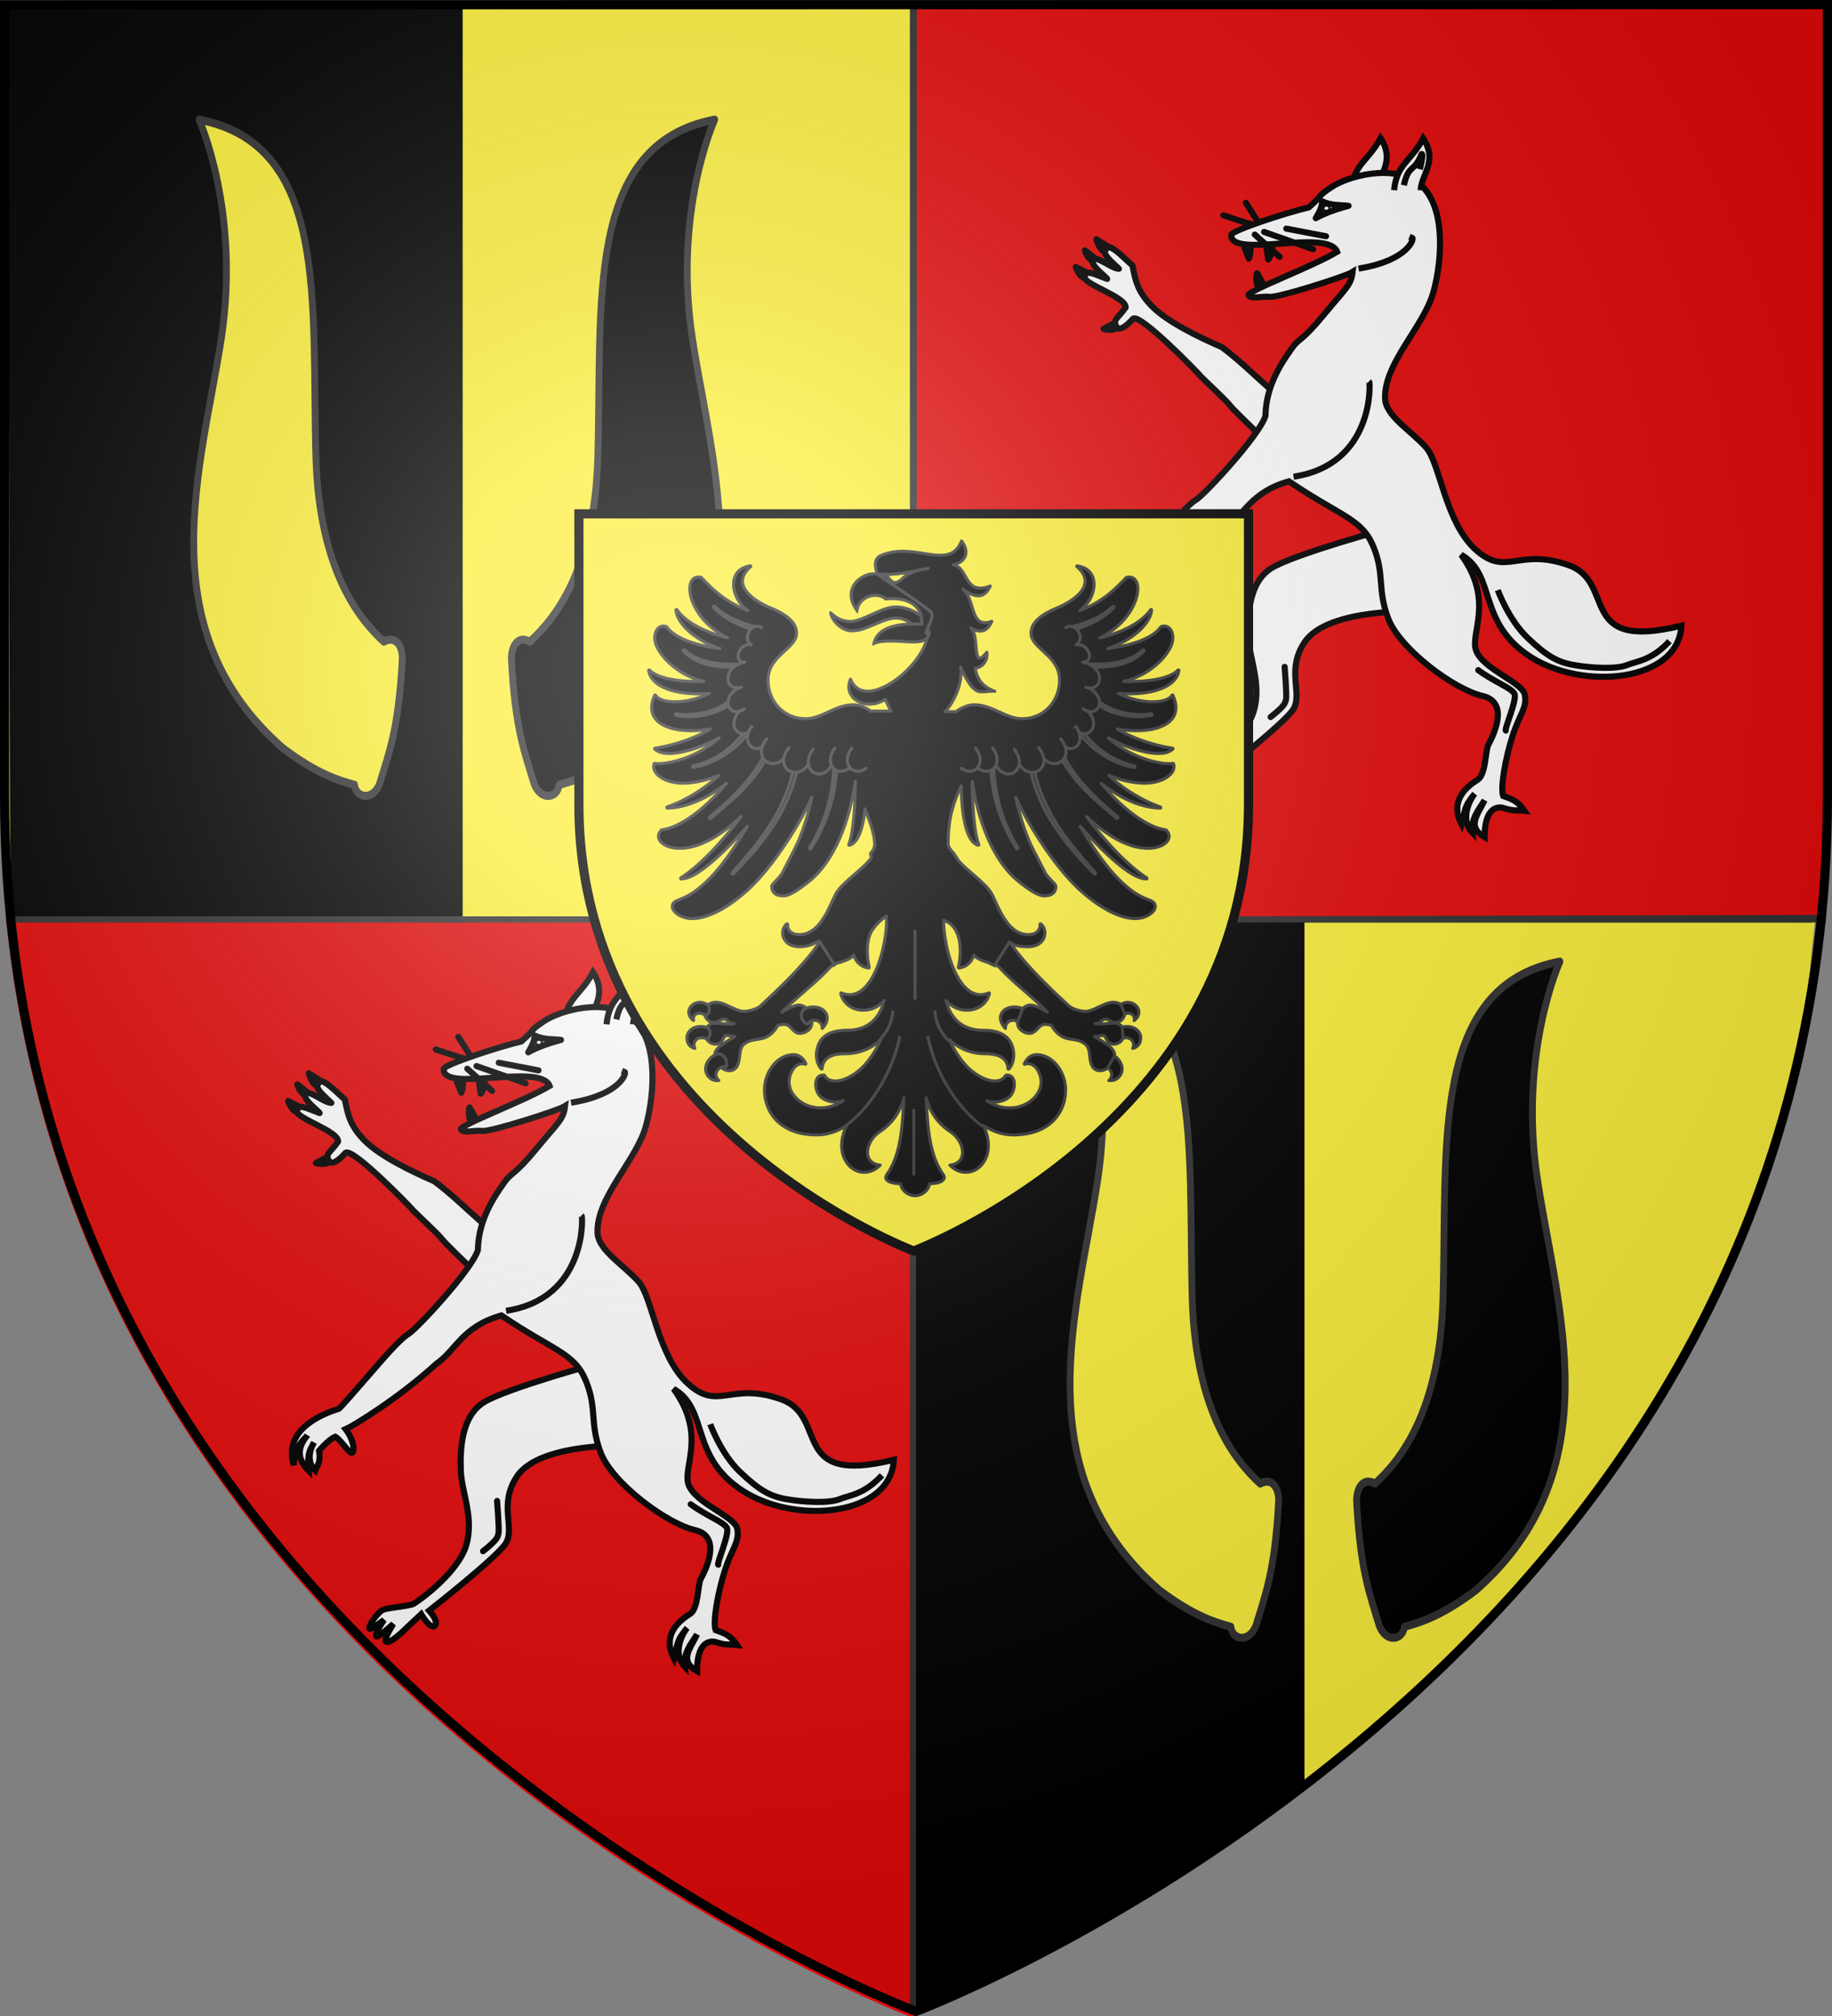 <svg xmlns="http://www.w3.org/2000/svg" xmlns:xlink="http://www.w3.org/1999/xlink" width="600" height="660" version="1.0"><rect width="100%" height="100%" fill="#808080" stroke="none"/><defs><radialGradient xlink:href="#a" id="e" cx="221.445" cy="226.331" r="300" fx="221.445" fy="226.331" gradientTransform="matrix(1.353 0 0 1.349 -77.63 -85.747)" gradientUnits="userSpaceOnUse"/><linearGradient id="a"><stop offset="0" style="stop-color:white;stop-opacity:.314"/><stop offset=".19" style="stop-color:white;stop-opacity:.251"/><stop offset=".6" style="stop-color:#6b6b6b;stop-opacity:.125"/><stop offset="1" style="stop-color:black;stop-opacity:.125"/></linearGradient></defs><g style="display:inline"><path d="m0 2 1.414 260.43c.074 13.58.673 26.055 1.947 38.863L300 302V2z" style="fill:#fcef3c;fill-opacity:1;fill-rule:evenodd;stroke:#fcef3c;display:inline"/><path d="M298 301v358.5S568.474 557.543 594 301z" style="fill:#000;fill-opacity:1;fill-rule:evenodd;stroke:#fcef3c;display:inline"/><path d="M300 301v360S27.698 558.617 2 301z" style="fill:#e20909;fill-opacity:1;fill-rule:evenodd;stroke:none;display:inline"/><path d="m599.744.736-1.414 260.43c-.074 13.58-.672 26.054-1.947 38.863l-296.639.707v-300z" style="fill:#e20909;fill-opacity:1;fill-rule:evenodd;stroke:#313131;display:inline"/><path d="m2.529 2 .702 260.43c.037 13.58.334 26.055.967 38.863l147.33.707V2z" style="fill:#000;fill-opacity:1;fill-rule:evenodd;stroke:none;display:inline"/><path d="M427.225 582.896C501.255 530.524 588.07 424.497 594 302H427.225" style="fill:#fcef3c;fill-opacity:1;fill-rule:evenodd;stroke:none;display:inline"/><path d="M298 2h2v656h-2z" style="fill:#313131;fill-opacity:1;stroke:none;display:inline"/></g><g style="display:inline"><path d="M300-598h2V-2h-2z" style="fill:#313131;fill-opacity:1;stroke:none;display:inline" transform="rotate(90)"/><g id="b" style="stroke-width:2.794;stroke-miterlimit:4;stroke-dasharray:none;display:inline"><g style="stroke-width:2.794;stroke-miterlimit:4;stroke-dasharray:none"><path d="M214.765 283.878s-52.383 14.206-64.592 21.836-12.745 25.34-12.388 36.786c.358 11.429 7.343 25.485 2.879 40.306-4.465 14.822-25.911 30.22-28.521 31.48-2.503 1.208-12.755 1.901-15.963 3.026-3.256 1.143-8.779 9.7-7.522 10.289 1.072.502 7.77-4.744 7.77-4.744s-5.895 8.474-3.928 8.929c1.281.296 8.929-6.786 8.929-6.786s-5.629 8.816-3.927 9.641c2.57 1.246 11.07-7.498 11.07-7.498l7.85-7.354s5.043 8.532 7.354 6.249c2.391-2.361-3.062-8.18-3.062-8.18s37.32-29.237 41.429-36.43c4.947-8.66-4.258-20.94 6.071-36.07 12.679-18.572 62.143-16.43 62.143-16.43zM193.327 102.038c1.216-13.927 9.065-15.514 15.676-27.896 8.042 12.42-.966 19.192-1.393 27.896" style="fill:#fff;fill-opacity:1;fill-rule:evenodd;stroke:#000;stroke-width:3.289;stroke-linecap:butt;stroke-linejoin:miter;stroke-miterlimit:4;stroke-opacity:1;stroke-dasharray:none" transform="matrix(.608 0 0 .608 67.146 273.224)"/><path d="M44.833 143.483c.268 1.5 2.21 4.672 3.599 5.492s1.93-2.693 1.93-2.693-4.598-2.278-5.529-2.8zm4.881-8.92c.269 1.499 2.21 4.671 3.599 5.492s1.574-1.443 1.574-1.443-4.242-3.529-5.173-4.05zm6.212-6.002c.268 1.5 2.031 5.386 3.42 6.207 1.39.82 2.645-2.336 2.645-2.336s-5.134-3.35-6.065-3.871zm108.186 124.678s-33.705-31.741-36.071-35c-2.12-2.92-14.866-14.558-16.25-16.25-1.566-1.914-32.883-34.212-36.2-30.521-3.2 3.561-7.558 7.294-9.103 3.845-1.695-3.784 1.14-4.103 5.208-10.035.16-5.75-22.955-12.48-22.272-16.573.689-4.125 5.323-1.299 12.308 1.253-.507-1.159-9.377-7.46-7.688-10.228 1.689-2.77 10.046 4.74 14.023 4.756-3.871-3.829-9.45-7.949-7.17-11.141 2.282-3.192 11.222 6.76 14.435 9.305 1.51 7.492 2.426 13.79 10.6 22.088 8.175 8.3 25.17 16.593 37.629 21.971 17.868 13.324 31.759 31.318 50.562 39.03-4.083 8.745-4.993 15.479-10.01 27.5zM59.757 176.853c1.41.579 5.128.644 6.566-.088 1.438-.731-.887-2.958-.887-2.958s-4.74 2.54-5.68 3.046z" style="fill:#fff;fill-opacity:1;fill-rule:evenodd;stroke:#000;stroke-width:3.289;stroke-linecap:butt;stroke-linejoin:round;stroke-miterlimit:4;stroke-opacity:1;stroke-dasharray:none" transform="matrix(.608 0 0 .608 67.146 273.224)"/><path d="M161.372 187.105c3.55-5.175 5.113-3.326 16.92-17.677s14.819-15.95 15.657-23.234c-3.916 2.493-40.125 13.883-44.446 13.385-4.322-.5-10.126 1.414-11.617-.758s33.93-15.173 47.73-23.486c-4.876-12.776-57.685 4.063-57.045-9.116.114-2.334 30.266-12.166 41.786-14.79 9.247-8.18 3.59-5.088 12.122-10.86s33.027-12.97 47.24-1.921c14.083 10.946 12.88 39.343 7.829 58.083-5.016 18.608-26.683 38.393-26.12 57.555.281 9.533 14.213 17.482 22.213 26.567 7.3 8.29 10.18 39.577 26.078 54.41 16.925 15.791 22.918-.93 50.5 8.784 26.278 9.254 3.76 46.654 60.826 32.596-1.505 30.227-52.64 35.135-81.131 16.885-29.122-18.655-18.341-44.122-37.498-55.074 17.872 24.689 4.923 41.829 7.95 51.286 3.25 10.147 24.981 17.36 26.318 24.014 1.43 7.115-2.804 10.487-6.606 22.335s-6.668 27.88-5.027 32.278c3.77 1.446 7.507 2.106 11.454 7.993-5.95-.572-5.178.38-12.122-1.767-2.986-.38-9.344.505-9.344 15.91-9.975-5.809-3.536-12.185 0-19.825-3.265 5.204-7.354 9.594-6.566 17.425-6.945-7.26-1.32-17.93 1.262-20.96-6.264 7.547-4.823 8.365-7.07 16.541-7.173-13.542 4.112-21.16 8.712-24.117 4.42-2.841 4.072-15.85 5.682-18.814 1.826-3.36 12.215-22.727-3.157-26.264-15.371-3.538-44.511-25.3-50.76-41.67-6.11-16.008-1.757-23.546-7.983-38.69-6.227-15.145-17.058-15.946-45.555-35.209-21.19 5.998-24.432 18.858-34.85 25.918-20.72 18.948-45.295 33.763-48.993 35.355 4.517 6.056 4.925 11.617 3.536 12.627s-5.839-6.705-9.091-8.587c-3.788 1.512-8.74 7.49-8.74 7.49.958 6.691-.916 7.46-2.116 10.698-3.636-3.202-4.067-9.535-.613-15.07-2.115 4.15-3.793 5.068-2.948 15.137-7.435-7.432-4.861-13.886-.736-18.969-.671 1.454-7.028 5.257-7.208 16-5.602-17.673 12.39-26.721 24.116-30.28.448.1 10.356-11.344 16.86-18.838 6.505-7.494 16.365-18.98 20.725-21.491 4.359-2.512 34.379-34.796 37.467-45.273.15-17.662 10.81-31.356 14.359-36.532z" style="fill:#fff;fill-opacity:1;fill-rule:evenodd;stroke:#000;stroke-width:3.289;stroke-linecap:butt;stroke-linejoin:miter;stroke-miterlimit:4;stroke-opacity:1;stroke-dasharray:none" transform="matrix(.608 0 0 .608 67.146 273.224)"/><path d="M138.022 139.04c.743-1.33 1.253-5.014.699-6.53-.554-1.515-3.044.527-3.044.527s1.955 5.01 2.345 6.003zM142.471 146.883c-.538 1.425-.496 5.144.276 6.561s2.932-.97 2.932-.97-2.675-4.666-3.208-5.59zM148.506 139.534c1.017-1.134 2.325-4.616 2.118-6.216s-3.084-.156-3.084-.156.804 5.317.966 6.372z" style="fill:#fff;fill-opacity:1;fill-rule:evenodd;stroke:#000;stroke-width:3.289;stroke-linecap:butt;stroke-linejoin:round;stroke-miterlimit:4;stroke-opacity:1;stroke-dasharray:none" transform="matrix(.608 0 0 .608 67.146 273.224)"/><g style="fill:#fff;fill-opacity:1;stroke-width:2.794;stroke-miterlimit:4;stroke-dasharray:none"><path d="M206.47 55.678c1.216-13.928 9.066-15.514 15.677-27.896 8.042 12.42-.967 19.192-1.393 27.896" style="fill:#fff;fill-opacity:1;fill-rule:evenodd;stroke:#000;stroke-width:3.289;stroke-linecap:butt;stroke-linejoin:miter;stroke-miterlimit:4;stroke-opacity:1;stroke-dasharray:none" transform="matrix(.608 0 0 .608 73.125 301.499)"/><path d="M211.74 53.028c2.526-11.637 5.435-6.48 9.527-16.848 1.245-.46-.906 8.228-.906 8.228" style="fill:#fff;fill-opacity:1;fill-rule:evenodd;stroke:#000;stroke-width:3.289;stroke-linecap:butt;stroke-linejoin:miter;stroke-miterlimit:4;stroke-opacity:1;stroke-dasharray:none" transform="matrix(.608 0 0 .608 73.125 301.499)"/></g><path d="M191.768 110.573c-4.75-.548-9.501-.066-14.252-2.427.13 2.527-1.416 5.722-3.42 9.101 5.564-3.095 11.577-4.993 17.672-6.674z" style="fill:none;stroke:#000;stroke-width:3.289;stroke-linecap:butt;stroke-linejoin:round;stroke-miterlimit:4;stroke-opacity:1;stroke-dasharray:none" transform="matrix(.608 0 0 .608 67.146 273.224)"/><path d="M151.964 83.036a.714 1.071 0 1 1-1.428 0 .714 1.071 0 1 1 1.428 0z" style="fill:#fff;fill-opacity:1;fill-rule:nonzero;stroke:#000;stroke-width:4.57;stroke-linecap:square;stroke-linejoin:round;stroke-miterlimit:4;stroke-opacity:1;stroke-dasharray:none;stroke-dashoffset:0" transform="matrix(.434 0 0 .441 110.849 304.642)"/><path d="m146.25 124.643 26.429 9.286h0M141.25 126.071l13.393 11.965M158.214 122.857l21.429 4.107M124.286 115.714l14.821 4.822h0l-.536-.357M142.679 118.75l-6.25-9.821" style="fill:none;stroke:#000;stroke-width:3.289;stroke-linecap:round;stroke-linejoin:miter;stroke-miterlimit:4;stroke-opacity:1;stroke-dasharray:none" transform="matrix(.608 0 0 .608 67.146 273.224)"/><path d="M162.143 256.429c43.486-6.514 41.396-50.748 40.714-51.429" style="fill:none;stroke:#000;stroke-width:3.289;stroke-linecap:butt;stroke-linejoin:miter;stroke-miterlimit:4;stroke-opacity:1;stroke-dasharray:none" transform="matrix(.608 0 0 .608 67.146 273.224)"/><path d="M198.75 144.107c25.16-4.471 28.419-15.828 27.321-16.25" style="fill:none;stroke:#000;stroke-width:3.289;stroke-linecap:square;stroke-linejoin:miter;stroke-miterlimit:4;stroke-opacity:1;stroke-dasharray:none" transform="matrix(.608 0 0 .608 67.146 273.224)"/><path d="M149.755 385.853c8.081-6.314 7.892-7.797 8.334-9.597.486-1.978-.758-17.425-.758-17.425M261.63 360.599c7.927 5.93 17.733 9.523 19.445 12.627s-5.54 19.243-4.607 19.91" style="fill:none;stroke:#000;stroke-width:3.289;stroke-linecap:round;stroke-linejoin:miter;stroke-miterlimit:4;stroke-opacity:1;stroke-dasharray:none" transform="matrix(.608 0 0 .608 67.146 273.224)"/><path d="M272.143 317.5s5.803 15.982 16.071 25.714 15.893 13.036 25 14.643c9.256 1.633 22.895 2.336 28.572 0 5.378-2.213 13.03-2.288 22.857-12.857" style="fill:none;stroke:#000;stroke-width:3.289;stroke-linecap:butt;stroke-linejoin:miter;stroke-miterlimit:4;stroke-opacity:1;stroke-dasharray:none" transform="matrix(.608 0 0 .608 67.146 273.224)"/></g></g><use xlink:href="#b" width="600" height="660" transform="translate(257.931 -273.075)"/><path id="c" d="M262.289 807.47c-8.794-25.05-18.678-44.9-22.34-103.546-.783-10.502 5.465-21.526 18.193-15.66 23.28-18.07 63.943-58.746 67.211-154.771 4.416-129.747-13.417-262.504 115.64-283.4 0 0-41.216 76.893-22.062 183.51 19.15 106.614 74.028 243.992-61.168 344.27-34.851 22.236-55.703 27.088-70.598 30.601-1.467 11.377-18.26 13.674-24.876-1.004" style="fill:#000;fill-opacity:1;stroke:#313131;stroke-width:6.771;stroke-linecap:round;stroke-linejoin:round;stroke-opacity:1;display:inline" transform="matrix(.331 0 0 .39 364.9 217.27)"/><use xlink:href="#c" width="600" height="660" transform="translate(-276.807 -275.632)"/><g style="fill:#fcef3c"><path id="d" d="M262.289 807.47c-8.794-25.05-18.678-44.9-22.34-103.546-.783-10.502 5.465-21.526 18.193-15.66 23.28-18.07 63.943-58.746 67.211-154.771 4.416-129.747-13.417-262.504 115.64-283.4 0 0-41.216 76.893-22.062 183.51 19.15 106.614 74.028 243.992-61.168 344.27-34.851 22.236-55.703 27.088-70.598 30.601-1.467 11.377-18.26 13.674-24.876-1.004" style="fill:#fcef3c;fill-opacity:1;stroke:#313131;stroke-width:6.771;stroke-linecap:round;stroke-linejoin:round;stroke-opacity:1;display:inline" transform="matrix(-.331 0 0 .39 498.167 217.27)"/></g><path d="M299.25 409.545s-109.651-41.26-109.651-146.117v-95.204l219.302-.022v95.226c0 104.857-109.651 146.117-109.651 146.117z" style="fill:#fcef3c;stroke:#000;stroke-width:3;stroke-linecap:butt;stroke-linejoin:miter;stroke-miterlimit:4;stroke-opacity:1;stroke-dasharray:none;display:inline"/><g style="stroke-width:2.235;stroke-miterlimit:4;stroke-dasharray:none"><g style="fill:#000;fill-opacity:1;stroke:#313131;stroke-width:.884;stroke-miterlimit:4;stroke-opacity:1;stroke-dasharray:none"><g style="fill:#000;fill-opacity:1;stroke:#313131;stroke-width:.884;stroke-miterlimit:4;stroke-opacity:1;stroke-dasharray:none"><path d="M89.875 8.813C86.21 17.932 76.033 8.393 66 13.28c-2.095 1.739-.504 4.02-.469 6.219 3.507 2.092 6.378 4.71 9.902 6.77 3.802 2.923 4.369 5.127 3.317 8.23l1.281-.75C81.8 43.03 62.043 59.48 57.72 48.813c-2.334 5.479 4.319 9.415 10.062 5.843l1.594 3.407-5.844-.032a8 8 0 0 0-1.656-1c-.967-.437-2.146-.812-3.312-.812-2.676 0-4.951 1.027-7.157 2.031-2.205 1.004-4.337 2-6.718 2-6.416 0-10.844-5.127-10.844-11.219 0-3.543 2.038-5.79 4.093-7.718 1.028-.965 2.06-1.865 2.844-2.782.785-.917 1.313-1.877 1.313-3 0-1.716-.866-3.13-2.219-4.312s-3.183-2.149-5.156-2.969c-2.72-1.13-5.694-2.885-7.219-4.969-.763-1.042-1.174-2.141-1.031-3.312.142-1.171.836-2.429 2.312-3.719a.2.2 0 0 0 .032-.031.15.15 0 0 0 .03-.063v-.031a.15.15 0 0 0-.03-.062.2.2 0 0 0-.032-.032.2.2 0 0 0-.031-.031h-.093c-.027.004-.037.027-.063.031-1.934.303-3.26 1.203-4 2.438-.75 1.25-.895 2.794-.594 4.375.437 2.297 1.873 4.617 4 6.093-6.064-2.245-9.93-5.755-13.469-9.562a.15.15 0 0 0-.062-.031h-.031c-.803-.187-1.472-.101-2 .25-.529.35-.904.95-1.094 1.687-.381 1.475-.08 3.577.937 5.844 1.522 3.394 4.677 7.172 9.844 9.688-6.33-1.483-11.977-4.327-14.656-8.094a.2.2 0 0 0-.032-.032.2.2 0 0 0-.03-.03H7.25a.15.15 0 0 0-.031.062.2.2 0 0 0-.032.031v.031c0 .023.032.07.032.094.003 1.239.933 3.461 3.437 5.813 1.985 1.864 4.97 3.773 9.219 5.25-2.396-.336-4.731-.778-6.844-1.376-3.804-1.076-6.924-2.66-8.531-4.906a.2.2 0 0 0-.031-.031h-.032v-.031c-.686-.226-1.282-.19-1.78.031-.5.222-.89.65-1.157 1.156-.534 1.013-.621 2.406-.219 3.657.857 2.661 3.522 5.86 7.282 8.218a21.7 21.7 0 0 0 6.687 2.782 53 53 0 0 1-5.906-.126c-4.103-.333-8.02-1.27-9.813-3.124a.2.2 0 0 0-.031-.032h-.156a.2.2 0 0 0-.031.032.15.15 0 0 0-.032.062v.063c.005.032.026.06.031.093.42 2.51 2.73 4.505 6.5 5.625 2.878.856 6.606 1.218 11.032.907-2.546 1.208-5.156 1.946-7.5 2.25-1.991.257-3.776.215-5.188-.094-1.411-.31-2.437-.872-2.875-1.625a.2.2 0 0 0-.031-.032.2.2 0 0 0-.031-.03.15.15 0 0 0-.063-.032.15.15 0 0 0-.062.031h-.032a.2.2 0 0 0-.03.032v.03c-1.264 2.738-1.108 4.938.03 6.563s3.224 2.665 5.782 3.219c3.012.652 6.693.608 10.281-.031-5.993 3.632-13.17 5.163-16 5.562h-.031a.2.2 0 0 0-.032.031.2.2 0 0 0-.03.032.2.2 0 0 0-.032.031v.094a.2.2 0 0 0 .031.031.2.2 0 0 0 .032.031C2.099 70.061 3.867 70.4 6 70.281s4.615-.717 7.094-1.562c2.3-.785 4.589-1.808 6.562-2.906-2.7 2.39-5.653 4.102-8.437 5.28C6.799 72.966 2.784 73.477 1 73.188H.938a.15.15 0 0 0-.063.032.2.2 0 0 0-.031.031v.031c-.236.782-.13 1.532.25 2.219.379.687 1.024 1.303 1.844 1.813 1.638 1.018 4.013 1.648 6.53 1.593 3.167-.069 6.772-.863 10.095-2.25-4.7 4.503-10.855 7.758-14.938 9.156a.2.2 0 0 0-.031.032.2.2 0 0 0-.032.031v.031a.2.2 0 0 0-.03.031V86a.15.15 0 0 0 .03.063.2.2 0 0 0 .032.03q.015.003.031 0a.2.2 0 0 0 .031.032h.062c6.284-.175 12.35-3.464 17.095-7.187-1.162 1.371-2.389 2.753-3.688 4.062-4.764 4.798-10.291 8.794-15.094 9.438a.15.15 0 0 0-.062.03v.032c-.564.551-.848 1.168-.844 1.781s.278 1.205.781 1.719c1.007 1.028 2.903 1.75 5.406 1.75 6.016 0 12.357-4.135 17.72-9.187-4.854 6.484-11.145 13.6-17.438 17.78a.2.2 0 0 0-.031.032.15.15 0 0 0-.032.062v.062a.2.2 0 0 0 .031.032v.031a.2.2 0 0 0 .032.031.15.15 0 0 0 .062.032h.031c.028 0 .066-.032.094-.032 1.576.029 3.616-.965 5.969-2.656 2.395-1.721 5.101-4.143 7.844-6.906a136 136 0 0 0 5.25-5.625c-4.606 7.784-9.067 13.972-14.219 18.094-2.275 1.82-4.117 2.567-5.406 3.093-.645.264-1.134.455-1.5.75a1.54 1.54 0 0 0-.594 1.25c0 .91.721 1.758 1.781 2.407 1.06.648 2.475 1.093 3.969 1.093 4.893 0 10.869-3.548 16.063-8.25 4.09-3.702 8.79-9.792 12.718-16.062C42.965 90.097 45.01 86.364 46.5 83c-1.087 5.318-2.91 10.752-4.437 13.906-1.025 2.117-3.144 6.166-4.063 7.938-.359.691-1.105 1.502-1.781 2.219-.339.358-.67.671-.907.968-.236.297-.406.554-.406.813 0 .697.22 1.4.782 1.906.561.506 1.448.81 2.75.75.75 0 1.74-.386 2.968-1.094 1.228-.707 2.674-1.762 4.375-3.125 5.135-4.11 10.916-13.016 13.344-28.844-.001 2.794-.113 6.01-.344 9-.302 3.924-.827 7.482-1.562 9.22v.093a.15.15 0 0 0 .031.063.2.2 0 0 0 .031.03q.015.003.032 0a.2.2 0 0 0 .03.032h.063c1.268-.348 2.212-1.568 2.907-3.219s1.158-3.77 1.468-6.031c.059-.425.078-.85.125-1.281 1.472 3.812 2.813 7.443 2.813 10.406 0 .772-.462 1.637-1.219 2.563l.281 1.124c-.168.263-.37.508-.593.782-.758.925-1.797 1.9-2.938 2.906-2.281 2.01-4.953 4.131-6.406 6.219-.457.656-.94 1.744-1.532 3.031s-1.277 2.764-2.124 4.156c-1.696 2.785-3.986 5.219-7.313 5.219-1.126 0-1.993-.314-2.562-.844-.57-.53-.862-1.278-.813-2.125v-.062a.2.2 0 0 0-.031-.031.2.2 0 0 0-.032-.032.15.15 0 0 0-.062-.03h-.063a.2.2 0 0 0-.03.03h-.032c-1.124.954-1.474 2.591-.906 4 .567 1.41 2.076 2.594 4.656 2.594 2.09 0 3.895-.682 5.438-1.594l4.312 6.688c.59-.196 1.315-.402 2.063-.625 1.42-.424 2.91-.975 3.812-2.031.17.437.36.86.594 1.25.756 1.262 1.914 2.212 3.75 2.468h.062a.15.15 0 0 0 .063-.03.2.2 0 0 0 .031-.032v-.124c-.842-4.006-.646-7.224.25-9.563.687-1.794 2.902-4.104 4.719-5.25.142 1.314.075 3.174-.219 5.343-.372 2.748-1.077 5.902-2.156 8.75-1.08 2.85-2.513 5.397-4.281 6.97-1.77 1.571-3.874 2.168-6.344 1.155H55a.2.2 0 0 0-.031.032h-.032v.03a.2.2 0 0 0-.03.032v.094c.778 3.185 3.624 4.812 6.5 4.812 2.39 0 4.35-1.014 5.874-2.625.05-.053.107-.102.156-.156-.344 1.51-1.025 3.33-2.28 4.906-1.636 2.055-4.25 3.688-8.438 3.688-2.95 0-5.795.615-7.469 2.75-.712.907-1.266 2.333-1.375 3.875-.11 1.542.236 3.23 1.375 4.562a.15.15 0 0 0 .063.031h.093a.15.15 0 0 0 .063-.03.15.15 0 0 0 .031-.063v-.031c.076-1.28.598-2.365 1.656-3.126s2.675-1.187 5-1.187c4.023 0 7.681-1.494 10.313-4.094-.965 2.35-2.52 4.886-4.375 7.031-1.994 2.306-4.528 3.985-6.782 4.657-1.126.336-2.179.392-3.062.187-.883-.204-1.591-.673-2.062-1.5a.2.2 0 0 0-.032-.031.2.2 0 0 0-.031-.031h-.063c-.76-.091-1.352.143-1.75.594s-.61 1.084-.656 1.78c-.09 1.394.446 3.033 1.532 3.97.921.794 2.241 1.256 3.562 1.406 1.039.118 1.985-.118 2.875-.375-7.634 5.02-15.687.116-15.687-5.406 0-1.257.462-2.793 1.28-3.875.82-1.083 1.952-1.718 3.376-1.282a.2.2 0 0 0 .031.032h.031a.2.2 0 0 0 .032-.032h.03a.2.2 0 0 0 .032-.03.2.2 0 0 0 .031-.032v-.124c-.017-.042-.075-.054-.093-.095-.619-1.363-1.8-2.468-3.5-2.468-2.315 0-4.429 1.262-5.938 3.156-1.51 1.893-2.437 4.44-2.437 7.031 0 3.195 1.113 6.443 3.562 8.906s6.25 4.125 11.563 4.125c3.212 0 6.106-1.069 8.718-2.78-5.046 10.178 3.861 17.326 9.657 11.53-5.493-.555-4.195-6.965-.22-9.593 3.935-2.602 6.064-6.062 7.094-9.907-.434 8.475-.861 16.418-4.906 22.188-1.212 1.73 1.107 2.687 4 2.687.058 1.83 2.116 3.47 4.125 3.47s4.068-1.64 4.125-3.47c2.894 0 5.212-.958 4-2.687-4.044-5.77-4.471-13.713-4.906-22.188 1.03 3.845 3.16 7.305 7.094 9.907 3.976 2.628 5.274 9.038-.219 9.593 5.795 5.796 14.703-1.352 9.656-11.53 2.615 1.716 5.533 2.78 8.75 2.78 5.312 0 9.114-1.66 11.563-4.125 2.448-2.463 3.531-5.71 3.531-8.906 0-2.59-.928-5.138-2.437-7.031-1.51-1.894-3.592-3.156-5.907-3.156-1.7 0-2.881 1.105-3.5 2.468-.018.041-.076.053-.093.094a.2.2 0 0 0-.032.031v.062q.014.019.032.032v.031q.014.019.03.031h.032a.15.15 0 0 0 .062.032.2.2 0 0 0 .032-.032c1.424-.436 2.587.2 3.406 1.282.818 1.082 1.281 2.618 1.281 3.875 0 5.523-8.083 10.431-15.719 5.406.896.264 1.857.494 2.907.375 1.32-.15 2.61-.612 3.53-1.406 1.087-.937 1.622-2.576 1.532-3.97-.045-.696-.227-1.33-.625-1.78-.398-.451-1.02-.685-1.781-.594h-.031a.2.2 0 0 0-.031.031.2.2 0 0 0-.032.031c-.47.827-1.18 1.296-2.062 1.5-.883.205-1.936.149-3.063-.187-2.253-.672-4.787-2.35-6.781-4.656-1.855-2.146-3.41-4.682-4.375-7.032 2.631 2.6 6.29 4.094 10.313 4.094 2.325 0 3.941.427 5 1.188 1.058.76 1.58 1.844 1.656 3.124v.062q.014.019.031.032.014.019.031.031h.125a.2.2 0 0 0 .031-.03h.031c1.14-1.333 1.484-3.022 1.375-4.563-.109-1.542-.663-2.968-1.375-3.875-1.674-2.135-4.52-2.75-7.468-2.75-4.188 0-6.802-1.633-8.438-3.688-1.255-1.577-1.937-3.396-2.281-4.906.049.054.106.103.156.156 1.524 1.61 3.484 2.625 5.875 2.625 2.876 0 5.722-1.627 6.5-4.812v-.094a.2.2 0 0 0-.031-.031.2.2 0 0 0-.031-.031.2.2 0 0 0-.032-.032h-.125c-2.47 1.013-4.543.416-6.312-1.156s-3.202-4.12-4.281-6.969c-1.08-2.848-1.785-6.002-2.157-8.75-.214-1.583-.301-2.986-.28-4.156 1.753.552 3.202 1.899 4.03 4.063.896 2.339 1.093 5.557.25 9.562v.125a.2.2 0 0 0 .032.031.15.15 0 0 0 .062.031h.063c1.835-.256 2.993-1.206 3.75-2.468.234-.39.424-.813.593-1.25.902 1.056 2.393 1.607 3.813 2.03.747.224 1.689.861 2.278 1.057l4.312-6.687c1.543.91 3.132 1.162 5.222 1.162 2.58 0 4.089-1.184 4.657-2.594s.217-3.046-.907-4h-.03a.2.2 0 0 0-.032-.03h-.062a.15.15 0 0 0-.063.03.2.2 0 0 0-.031.032.2.2 0 0 0-.031.03v.063c.049.847-.243 1.596-.813 2.125-.57.53-1.436.844-2.562.844-3.327 0-5.617-2.434-7.313-5.219-.847-1.392-1.533-2.869-2.125-4.156s-1.074-2.375-1.531-3.031c-1.454-2.088-4.125-4.209-6.406-6.22-1.141-1.004-2.18-1.98-2.938-2.905l-1.375-2.125C86.575 98.144 86 97.256 86 96.5c0-6.341.996-10.909 3.781-16.812.046 2.482.164 5.262.531 7.937.31 2.26.775 4.38 1.47 6.031.694 1.65 1.638 2.87 2.906 3.219h.062a.2.2 0 0 0 .031-.031h.031a.2.2 0 0 0 .032-.031.15.15 0 0 0 .031-.063v-.094c-.735-1.737-1.26-5.295-1.562-9.219-.23-2.99-.343-6.206-.344-9 2.428 15.828 8.21 24.734 13.344 28.844 1.701 1.363 3.146 2.418 4.374 3.125 1.229.708 2.219 1.094 2.97 1.094 1.3.06 2.188-.244 2.75-.75.56-.506.78-1.209.78-1.906 0-.259-.17-.516-.406-.813s-.568-.61-.906-.969c-.677-.716-1.423-1.527-1.781-2.218-.919-1.772-3.038-5.82-4.063-7.938-1.527-3.154-3.35-8.588-4.437-13.906 1.49 3.364 3.535 7.097 5.844 10.781 3.927 6.27 8.629 12.36 12.718 16.063 5.194 4.702 11.17 8.25 16.063 8.25 1.493 0 2.908-.445 3.969-1.094s1.78-1.497 1.78-2.406c0-.545-.227-.955-.593-1.25s-.855-.487-1.5-.75c-1.29-.527-3.131-1.274-5.406-3.094-5.152-4.122-9.613-10.31-14.219-18.094a136 136 0 0 0 5.25 5.625c2.743 2.763 5.449 5.185 7.844 6.906 2.353 1.692 4.392 2.685 5.969 2.657.028 0 .065.032.093.031h.031a.15.15 0 0 0 .063-.031.2.2 0 0 0 .031-.031v-.032a.2.2 0 0 0 .031-.03v-.063a.15.15 0 0 0-.03-.063.2.2 0 0 0-.032-.03c-6.293-4.182-12.584-11.298-17.438-17.782 5.363 5.052 11.704 9.187 17.72 9.187 2.503 0 4.4-.722 5.405-1.75.504-.514.777-1.105.782-1.718.004-.614-.28-1.23-.844-1.782v-.03a.15.15 0 0 0-.063-.032c-4.802-.643-10.33-4.64-15.093-9.438-1.3-1.308-2.526-2.69-3.688-4.062 4.745 3.723 10.81 7.012 17.094 7.187h.062a.2.2 0 0 0 .032-.03h.03a.2.2 0 0 0 .032-.032.15.15 0 0 0 .031-.063v-.062a.2.2 0 0 0-.031-.031v-.032a.2.2 0 0 0-.031-.03.2.2 0 0 0-.031-.032c-4.083-1.399-10.238-4.653-14.938-9.156 3.322 1.387 6.928 2.18 10.094 2.25 2.517.054 4.892-.575 6.531-1.594.82-.51 1.465-1.126 1.844-1.813.379-.686.486-1.436.25-2.218v-.032a.2.2 0 0 0-.031-.03.15.15 0 0 0-.063-.032h-.062c-1.784.289-5.8-.223-10.22-2.094-2.783-1.179-5.736-2.892-8.437-5.281A41 41 0 0 0 139 68.719c2.479.846 4.96 1.444 7.094 1.563 2.133.118 3.901-.221 4.937-1.25a.2.2 0 0 0 .031-.032.2.2 0 0 0 .032-.03v-.095a.2.2 0 0 0-.032-.03.2.2 0 0 0-.03-.032.2.2 0 0 0-.032-.031h-.031c-2.83-.4-10.007-1.93-16-5.563 3.587.64 7.269.683 10.281.031 2.557-.553 4.643-1.593 5.781-3.218 1.139-1.626 1.295-3.826.031-6.563v-.031a.2.2 0 0 0-.03-.031H151a.15.15 0 0 0-.062-.032.15.15 0 0 0-.063.032.2.2 0 0 0-.031.03.2.2 0 0 0-.031.032c-.438.754-1.464 1.316-2.875 1.625s-3.197.352-5.188.094c-2.344-.304-4.955-1.041-7.5-2.25 4.426.312 8.154-.051 11.031-.906 3.77-1.121 6.08-3.115 6.5-5.625.005-.033.027-.061.032-.094v-.063a.15.15 0 0 0-.032-.062.2.2 0 0 0-.03-.031h-.156a.2.2 0 0 0-.032.03c-1.793 1.854-5.71 2.792-9.813 3.126a53 53 0 0 1-5.906.125 21.7 21.7 0 0 0 6.688-2.781c3.759-2.358 6.424-5.558 7.281-8.22.402-1.25.315-2.643-.219-3.655-.267-.507-.657-.935-1.156-1.157s-1.095-.257-1.781-.03v.03h-.031a.2.2 0 0 0-.032.032c-1.607 2.246-4.727 3.83-8.53 4.906-2.113.597-4.449 1.04-6.845 1.375 4.249-1.476 7.234-3.386 9.22-5.25 2.503-2.352 3.433-4.574 3.437-5.813 0-.023.031-.07.03-.093v-.032a.2.2 0 0 0-.03-.03.15.15 0 0 0-.032-.063h-.156a.2.2 0 0 0-.03.03.2.2 0 0 0-.032.032c-2.68 3.767-8.327 6.612-14.656 8.094 5.167-2.516 8.321-6.293 9.843-9.688 1.017-2.266 1.32-4.369.938-5.843-.19-.738-.565-1.337-1.094-1.688-.528-.351-1.197-.437-2-.25h-.031a.15.15 0 0 0-.062.031c-3.539 3.807-7.405 7.317-13.47 9.563 2.127-1.477 3.564-3.797 4-6.094.301-1.58.157-3.124-.593-4.375-.74-1.235-2.066-2.134-4-2.437-.026-.005-.036-.028-.062-.032h-.094a.2.2 0 0 0-.031.032.2.2 0 0 0-.031.03.15.15 0 0 0-.032.063v.032a.15.15 0 0 0 .032.062q.014.018.03.031c1.477 1.29 2.17 2.548 2.313 3.72.143 1.17-.268 2.27-1.031 3.312-1.525 2.083-4.5 3.838-7.219 4.968-1.973.82-3.803 1.786-5.156 2.97-1.355 1.182-2.22 2.595-2.22 4.311 0 1.123.527 2.083 1.312 3s1.817 1.817 2.844 2.782c2.056 1.928 4.094 4.175 4.094 7.718 0 6.092-4.428 11.219-10.844 11.219-2.381 0-4.513-.996-6.719-2-2.205-1.004-4.48-2.031-7.156-2.031-1.166 0-2.346.375-3.312.812-.898.407-1.559.875-1.907 1.188l-3.28-.032a4 4 0 0 0 .624-.593c2.994-3.712 4.574-8.94 3.938-12.282 4.35 9.52 5.651 6.684 9.906 7-2.995-1.141-5.003-2.875-5.687-6.687 2.31-.235 3.718-2.371 3.374-4.625-4.557 5.905-1.93-4.98-4.656-7.031 2.312 1.413 4.675 1.442 6.094-1.907-6.472 2.325-4.632-6.258-8.344-9.312 3.785 2.754 6.281 2.626 7.906-.906-7.707 2.9-6.205-5.412-10.75-6.125 4.86-1.222 4.088-4.85 2.438-6.906" style="fill:#000;fill-opacity:1;fill-rule:nonzero;stroke:#313131;stroke-width:.884;stroke-linecap:round;stroke-linejoin:round;stroke-miterlimit:4;stroke-opacity:1;stroke-dasharray:none;stroke-dashoffset:0" transform="matrix(1.131 0 0 1.131 213.27 167.152)"/><path d="M51.013 124.828c-3.303 5.207-9.955 11.947-17.406 18.782-1.301.84-3.202 1.36-4.625 1.343-1.138-.012-2.518-.66-3.906-1.312-1.389-.653-2.785-1.313-4.032-1.313-.834 0-1.637.24-2.25.657l-1.093 2.718c.257 1.535 1.406 2.5 2.78 2.5.512 0 .973-.282 1.438-.53.466-.25.933-.47 1.438-.47.309 0 .623.202.969.47.346.266.693.594 1.156.718.233.062.503.104.781.125-.102.021-.213.046-.312.062-1.13.184-3.38-.187-5.407-.187-.904 0-1.645.46-2.125 1.094l-.25 3.187c.112.242.236.476.407.688a2.9 2.9 0 0 0 2.28 1.093c.578 0 1.011-.184 1.345-.437.333-.253.567-.586.75-.906.182-.321.325-.626.468-.844s.262-.313.438-.313c.57 0 1.03.1 1.531.188.34.06.687.096 1.094.094-.38.226-.75.463-1.125.687-1.102.656-2.166 1.303-3 1.969-.834.665-1.453 1.366-1.656 2.125-.074.272-.08.538-.063.812l1.969 3.438c.505.49 1.288.842 2.094.875s1.634-.247 2.187-1c.686-.934.813-2.277.969-3.531s.363-2.403 1.156-3.063c.849-.706 1.63-1.022 2.469-1.219.84-.196 1.74-.267 2.781-.5 1.781-.397 3.366-1.59 4.625-3.781.867-.327 2.15-.514 3 0 .444.268.889.813 1.406 1.313.518.499 1.145.968 1.938.968.787 0 1.66-.295 2.344-.812s1.156-1.275 1.156-2.219c0-.147-.022-.291-.031-.437l-1.5-3.72c-.593-.602-1.35-1-2.22-1-.76 0-1.854.435-2.968.97-.72.345-1.312.718-1.937 1.093 3.798-4.033 9.912-8.531 14-13.062.206-.229.66-.43 1.25-.625z" style="fill:#000;fill-opacity:1;fill-rule:nonzero;stroke:#313131;stroke-width:.884;stroke-linecap:round;stroke-linejoin:round;stroke-miterlimit:4;stroke-opacity:1;stroke-dasharray:none;stroke-dashoffset:0" transform="matrix(1.131 0 0 1.131 210.764 167.152)"/></g><path d="M15.05 133.906c-2.565.105-4.528 3.028-1.718 5.25-.403-1.727 1.498-2.947 3.53-1.437.831-.349 1.404-1.944.813-2.844-.833-.722-1.77-1.003-2.625-.969m124.157 0c-.856-.034-1.792.247-2.625.97-.591.899-.018 2.494.812 2.843 2.033-1.51 3.935-.29 3.531 1.437 2.81-2.222.848-5.145-1.718-5.25M47.55 135.25a5.8 5.8 0 0 0-2.25.625c-1.34 1.271-.784 3.667 1 4.313 1.578-2.027 4.422-1.029 4.313 1.25 2.022-2.137 1.651-4.16.344-5.25-.86-.718-2.116-1.032-3.407-.938m58.375 0c-1.015.059-1.968.364-2.656.938-1.307 1.09-1.647 3.113.375 5.25-.109-2.279 2.735-3.277 4.313-1.25 1.785-.646 2.34-3.042 1-4.313-.932-.486-2.016-.683-3.032-.625m-90.375 5.625c-.202-.004-.402.016-.593.031-1.276.101-2.305.661-2.97 1.563-1.01 1.37-.753 4.156 1.72 4.75-.9-1.937.891-3.968 3.656-2.688.892-.615 1.041-2.397.125-3.312-.68-.211-1.33-.33-1.938-.344m122.938.031a7.2 7.2 0 0 0-1.719.313c-.916.915-.767 2.697.125 3.312 2.765-1.28 4.524.75 3.625 2.688 2.473-.594 2.76-3.38 1.75-4.75-.797-1.082-2.143-1.661-3.781-1.563m-118.219 7.907c-1.988.683-3.324 2.398-3.437 4.187-.108 1.7 1.308 3.81 3.812 3.5-1.729-1.488-.494-4.218 2.063-3.969.758-1.74-.594-3.817-2.438-3.718m113.719 0c-1.844-.099-3.196 1.979-2.438 3.718 2.557-.249 3.792 2.481 2.063 3.97 2.505.31 3.92-1.801 3.812-3.5-.113-1.79-1.45-3.505-3.437-4.188M77.47 113.24v19.5" style="fill:#000;fill-opacity:1;fill-rule:nonzero;stroke:#313131;stroke-width:.884;stroke-linecap:round;stroke-linejoin:round;stroke-miterlimit:4;stroke-opacity:1;stroke-dasharray:none;stroke-dashoffset:0" transform="matrix(1.131 0 0 1.131 212.06 176.72)"/><path d="M77.116 183.654v-18.505" style="fill:#000;fill-opacity:1;stroke:#313131;stroke-width:.884;stroke-linecap:round;stroke-linejoin:round;stroke-miterlimit:4;stroke-opacity:1;stroke-dasharray:none;stroke-dashoffset:0" transform="matrix(1.131 0 0 1.131 212.06 176.72)"/><path d="M104.875 116.366c3.302 5.206 9.955 11.946 17.406 18.781 1.301.84 3.202 1.36 4.625 1.344 1.138-.013 2.518-.66 3.906-1.313s2.785-1.312 4.031-1.312c.835 0 1.638.24 2.25.656l1.094 2.719c-.257 1.534-1.406 2.5-2.781 2.5-.511 0-.972-.282-1.438-.531s-.932-.47-1.437-.47c-.309 0-.623.203-.969.47s-.694.594-1.156.718a4.4 4.4 0 0 1-.781.125c.102.022.213.047.312.063 1.13.184 3.38-.188 5.406-.188.905 0 1.646.46 2.125 1.094l.25 3.188a3.2 3.2 0 0 1-.406.687 2.9 2.9 0 0 1-2.281 1.094c-.577 0-1.01-.185-1.344-.438-.333-.253-.568-.585-.75-.906-.182-.32-.325-.626-.469-.844s-.261-.312-.437-.312c-.57 0-1.03.1-1.531.187a6 6 0 0 1-1.094.094c.38.227.75.464 1.125.688 1.102.656 2.166 1.303 3 1.968.834.666 1.453 1.367 1.656 2.125.073.273.08.539.063.813l-1.97 3.437c-.504.49-1.288.842-2.093.875s-1.634-.247-2.187-1c-.687-.934-.813-2.277-.97-3.531-.155-1.254-.362-2.402-1.155-3.062-.849-.707-1.63-1.023-2.47-1.22-.839-.196-1.74-.267-2.78-.5-1.781-.397-3.366-1.589-4.625-3.78-.867-.327-2.15-.515-3 0-.444.268-.889.813-1.407 1.312-.517.5-1.144.969-1.937.969-.787 0-1.66-.295-2.344-.813-.684-.517-1.156-1.275-1.156-2.218 0-.147.022-.292.031-.438l1.5-3.719c.593-.602 1.349-1 2.219-1 .761 0 1.855.435 2.969.969.72.345 1.312.719 1.937 1.094-3.798-4.034-9.912-8.532-14-13.063-.206-.228-.66-.43-1.25-.625z" style="fill:#000;fill-opacity:1;fill-rule:nonzero;stroke:#313131;stroke-width:.884;stroke-linecap:round;stroke-linejoin:round;stroke-miterlimit:4;stroke-opacity:1;stroke-dasharray:none;stroke-dashoffset:0" transform="matrix(1.131 0 0 1.131 212.06 176.72)"/><g style="fill:#000;fill-opacity:1;stroke:#313131;stroke-width:.884;stroke-miterlimit:4;stroke-opacity:1;stroke-dasharray:none"><g style="fill:#000;fill-opacity:1;stroke:#313131;stroke-width:.884;stroke-miterlimit:4;stroke-opacity:1;stroke-dasharray:none"><path d="M-1.711 188.69a.25.25 0 0 0-.156.093.3.3 0 0 0-.032.062.25.25 0 0 0-.03.125.3.3 0 0 0 .03.094.3.3 0 0 0 .063.063c3.071 3.043 6.52 4.892 10.75 6.125l.75-.75c-4.192-1.222-8.171-2.761-11.156-5.72l-.032-.03a.3.3 0 0 0-.062-.032.25.25 0 0 0-.125-.03m-8.688 12.593a.25.25 0 0 0-.156.094.3.3 0 0 0-.031.062.3.3 0 0 0-.031.094.25.25 0 0 0 .062.187c2.963 3.149 8.197 4.875 14.594 4.532l.906-.844c-6.299.338-12.327-1.058-15.125-4.031a.3.3 0 0 0-.031-.032.3.3 0 0 0-.063-.03.25.25 0 0 0-.125-.032m12.47 15.219c-2.14 1.65-5.22 2.791-8 3.218-2.782.428-5.373.378-6.72.094a.3.3 0 0 0-.093 0 .25.25 0 0 0-.157.063.25.25 0 0 0-.062.187.25.25 0 0 0 .219.219c1.455.306 4.165.56 7 .125s6.068-1.487 8-3zm5.78 8.812-1.03.094c-3.616 4.46-8.28 8.075-14.626 9.437a.2.2 0 0 0-.031.032.2.2 0 0 0-.063.03.25.25 0 0 0-.094.187.25.25 0 0 0 .063.189q.03.02.063.03a.3.3 0 0 0 .093.032.3.3 0 0 0 .094 0c6.568-1.265 11.891-5.032 15.563-9.562zm4.782 6.625c-3.883 7.527-9.645 12.672-15.625 17.719a.2.2 0 0 0-.032.031.25.25 0 0 0-.062.188.3.3 0 0 0 .031.093.3.3 0 0 0 .031.063.25.25 0 0 0 .157.062.25.25 0 0 0 .125 0 .3.3 0 0 0 .062-.062c5.98-5.048 12.22-9.995 16.156-17.625zm20.25 3.031c-.305 8.97-2.71 16.734-7 23.594v.031a.25.25 0 0 0-.032.125.3.3 0 0 0 .032.094c.025.056.07.1.125.125a.25.25 0 0 0 .125 0 .3.3 0 0 0 .093-.031.2.2 0 0 0 .063-.031.3.3 0 0 0 .031-.063c4.332-6.925 7.13-14.756 7.438-23.812zm-11.594.563c-2.6 12.113-8.933 20.423-17.813 30.25a.25.25 0 0 0-.062.187.3.3 0 0 0 .031.094.3.3 0 0 0 .031.063.25.25 0 0 0 .094.062.3.3 0 0 0 .094 0 .25.25 0 0 0 .156-.062l.031-.032c7.085-7.149 16.023-17.414 18.47-30.437z" style="fill:#000;fill-opacity:1;fill-rule:nonzero;stroke:#313131;stroke-width:.884;stroke-linecap:round;stroke-linejoin:round;stroke-miterlimit:4;stroke-opacity:1;stroke-dasharray:none;stroke-dashoffset:0" transform="matrix(1.131 0 0 1.131 235.857 -14.933)"/><path d="M4.93 212.568c-5.003 2.982-2.135 8.758 2.074 5.843" style="fill:#000;fill-opacity:1;stroke:#313131;stroke-width:.884;stroke-linecap:round;stroke-linejoin:round;stroke-miterlimit:4;stroke-opacity:1;stroke-dasharray:none;stroke-dashoffset:0" transform="matrix(1.131 0 0 1.131 235.857 -14.933)"/><path d="M5.648 219.035c-4.197 4.398.393 9.037 3.806 4.947" style="fill:#000;fill-opacity:1;stroke:#313131;stroke-width:.884;stroke-linecap:round;stroke-linejoin:round;stroke-miterlimit:4;stroke-opacity:1;stroke-dasharray:none;stroke-dashoffset:0" transform="matrix(1.131 0 0 1.131 235.857 -14.933)"/><path d="M9.121 223.507c-3.588 4.908 1.568 8.909 4.418 4.41" style="fill:#000;fill-opacity:1;stroke:#313131;stroke-width:.884;stroke-linecap:round;stroke-linejoin:round;stroke-miterlimit:4;stroke-opacity:1;stroke-dasharray:none;stroke-dashoffset:0" transform="matrix(1.131 0 0 1.131 235.857 -14.933)"/><path d="M13.493 227.075c-4.475 5.518 1.954 10.018 5.508 4.958M7.12 204.899c-6.609 1.19-6.064 8.739-.908 7.239M7.12 204.899c-3.655-.092-1.66-5.64 1.88-5.079" style="fill:#000;fill-opacity:1;stroke:#313131;stroke-width:.884;stroke-linecap:round;stroke-linejoin:round;stroke-miterlimit:4;stroke-opacity:1;stroke-dasharray:none;stroke-dashoffset:0" transform="matrix(1.131 0 0 1.131 235.857 -14.933)"/><path d="M12.025 194.866c-2.851-1.823-5.856 3.21-3.026 4.954M19.902 229.638c-4.474 5.52 1.954 10.018 5.509 4.958" style="fill:#000;fill-opacity:1;stroke:#313131;stroke-width:.884;stroke-linecap:round;stroke-linejoin:round;stroke-miterlimit:4;stroke-opacity:1;stroke-dasharray:none;stroke-dashoffset:0" transform="matrix(1.131 0 0 1.131 235.857 -14.933)"/><path d="M26.94 230.084c-4.191 5.519 1.83 10.018 5.159 4.958" style="fill:#000;fill-opacity:1;stroke:#313131;stroke-width:.884;stroke-linecap:round;stroke-linejoin:round;stroke-miterlimit:4;stroke-opacity:1;stroke-dasharray:none;stroke-dashoffset:0" transform="matrix(1.131 0 0 1.131 235.857 -14.933)"/><path d="M33.221 229.75c-3.581 4.852.962 8.822 4.57 5.462" style="fill:#000;fill-opacity:1;stroke:#313131;stroke-width:.884;stroke-linecap:round;stroke-linejoin:round;stroke-miterlimit:4;stroke-opacity:1;stroke-dasharray:none;stroke-dashoffset:0" transform="matrix(1.131 0 0 1.131 235.857 -14.933)"/><path d="M38.126 229.75c-3.434 4.652.6 8.492 4.119 5.841" style="fill:#000;fill-opacity:1;stroke:#313131;stroke-width:.884;stroke-linecap:round;stroke-linejoin:round;stroke-miterlimit:4;stroke-opacity:1;stroke-dasharray:none;stroke-dashoffset:0" transform="matrix(1.131 0 0 1.131 235.857 -14.933)"/></g><g style="fill:#000;fill-opacity:1;stroke:#313131;stroke-width:.884;stroke-miterlimit:4;stroke-opacity:1;stroke-dasharray:none"><path d="M-1.711 188.69a.25.25 0 0 0-.156.093.3.3 0 0 0-.032.062.25.25 0 0 0-.03.125.3.3 0 0 0 .03.094.3.3 0 0 0 .063.063c3.071 3.043 6.52 4.892 10.75 6.125l.75-.75c-4.192-1.222-8.171-2.761-11.156-5.72l-.032-.03a.3.3 0 0 0-.062-.032.25.25 0 0 0-.125-.03m-8.688 12.593a.25.25 0 0 0-.156.094.3.3 0 0 0-.031.062.3.3 0 0 0-.031.094.25.25 0 0 0 .062.187c2.963 3.149 8.197 4.875 14.594 4.532l.906-.844c-6.299.338-12.327-1.058-15.125-4.031a.3.3 0 0 0-.031-.032.3.3 0 0 0-.063-.03.25.25 0 0 0-.125-.032m12.47 15.219c-2.14 1.65-5.22 2.791-8 3.218-2.782.428-5.373.378-6.72.094a.3.3 0 0 0-.093 0 .25.25 0 0 0-.157.063.25.25 0 0 0-.062.187.25.25 0 0 0 .219.219c1.455.306 4.165.56 7 .125s6.068-1.487 8-3zm5.78 8.812-1.03.094c-3.616 4.46-8.28 8.075-14.626 9.437a.2.2 0 0 0-.031.032.2.2 0 0 0-.063.03.25.25 0 0 0-.094.187.25.25 0 0 0 .063.189q.03.02.063.03a.3.3 0 0 0 .093.032.3.3 0 0 0 .094 0c6.568-1.265 11.891-5.032 15.563-9.562zm4.782 6.625c-3.883 7.527-9.645 12.672-15.625 17.719a.2.2 0 0 0-.032.031.25.25 0 0 0-.062.188.3.3 0 0 0 .031.093.3.3 0 0 0 .031.063.25.25 0 0 0 .157.062.25.25 0 0 0 .125 0 .3.3 0 0 0 .062-.062c5.98-5.048 12.22-9.995 16.156-17.625zm20.25 3.031c-.305 8.97-2.71 16.734-7 23.594v.031a.25.25 0 0 0-.032.125.3.3 0 0 0 .032.094c.025.056.07.1.125.125a.25.25 0 0 0 .125 0 .3.3 0 0 0 .093-.031.2.2 0 0 0 .063-.031.3.3 0 0 0 .031-.063c4.332-6.925 7.13-14.756 7.438-23.812zm-11.594.563c-2.6 12.113-8.933 20.423-17.813 30.25a.25.25 0 0 0-.062.187.3.3 0 0 0 .031.094.3.3 0 0 0 .031.063.25.25 0 0 0 .094.062.3.3 0 0 0 .094 0 .25.25 0 0 0 .156-.062l.031-.032c7.085-7.149 16.023-17.414 18.47-30.437z" style="fill:#000;fill-opacity:1;fill-rule:nonzero;stroke:#313131;stroke-width:.884;stroke-linecap:round;stroke-linejoin:round;stroke-miterlimit:4;stroke-opacity:1;stroke-dasharray:none;stroke-dashoffset:0" transform="matrix(-1.131 0 0 1.131 362.66 -14.933)"/><path d="M4.93 212.568c-5.003 2.982-2.135 8.758 2.074 5.843" style="fill:#000;fill-opacity:1;stroke:#313131;stroke-width:.884;stroke-linecap:round;stroke-linejoin:round;stroke-miterlimit:4;stroke-opacity:1;stroke-dasharray:none;stroke-dashoffset:0" transform="matrix(-1.131 0 0 1.131 362.66 -14.933)"/><path d="M5.648 219.035c-4.197 4.398.393 9.037 3.806 4.947" style="fill:#000;fill-opacity:1;stroke:#313131;stroke-width:.884;stroke-linecap:round;stroke-linejoin:round;stroke-miterlimit:4;stroke-opacity:1;stroke-dasharray:none;stroke-dashoffset:0" transform="matrix(-1.131 0 0 1.131 362.66 -14.933)"/><path d="M9.121 223.507c-3.588 4.908 1.568 8.909 4.418 4.41" style="fill:#000;fill-opacity:1;stroke:#313131;stroke-width:.884;stroke-linecap:round;stroke-linejoin:round;stroke-miterlimit:4;stroke-opacity:1;stroke-dasharray:none;stroke-dashoffset:0" transform="matrix(-1.131 0 0 1.131 362.66 -14.933)"/><path d="M13.493 227.075c-4.475 5.518 1.954 10.018 5.508 4.958M7.12 204.899c-6.609 1.19-6.064 8.739-.908 7.239M7.12 204.899c-3.655-.092-1.66-5.64 1.88-5.079" style="fill:#000;fill-opacity:1;stroke:#313131;stroke-width:.884;stroke-linecap:round;stroke-linejoin:round;stroke-miterlimit:4;stroke-opacity:1;stroke-dasharray:none;stroke-dashoffset:0" transform="matrix(-1.131 0 0 1.131 362.66 -14.933)"/><path d="M12.025 194.866c-2.851-1.823-5.856 3.21-3.026 4.954M19.902 229.638c-4.474 5.52 1.954 10.018 5.509 4.958" style="fill:#000;fill-opacity:1;stroke:#313131;stroke-width:.884;stroke-linecap:round;stroke-linejoin:round;stroke-miterlimit:4;stroke-opacity:1;stroke-dasharray:none;stroke-dashoffset:0" transform="matrix(-1.131 0 0 1.131 362.66 -14.933)"/><path d="M26.94 230.084c-4.191 5.519 1.83 10.018 5.159 4.958" style="fill:#000;fill-opacity:1;stroke:#313131;stroke-width:.884;stroke-linecap:round;stroke-linejoin:round;stroke-miterlimit:4;stroke-opacity:1;stroke-dasharray:none;stroke-dashoffset:0" transform="matrix(-1.131 0 0 1.131 362.66 -14.933)"/><path d="M33.221 229.75c-3.581 4.852.962 8.822 4.57 5.462" style="fill:#000;fill-opacity:1;stroke:#313131;stroke-width:.884;stroke-linecap:round;stroke-linejoin:round;stroke-miterlimit:4;stroke-opacity:1;stroke-dasharray:none;stroke-dashoffset:0" transform="matrix(-1.131 0 0 1.131 362.66 -14.933)"/><path d="M38.126 229.75c-3.434 4.652.6 8.492 4.119 5.841" style="fill:#000;fill-opacity:1;stroke:#313131;stroke-width:.884;stroke-linecap:round;stroke-linejoin:round;stroke-miterlimit:4;stroke-opacity:1;stroke-dasharray:none;stroke-dashoffset:0" transform="matrix(-1.131 0 0 1.131 362.66 -14.933)"/></g></g><g style="fill:#000;fill-opacity:1;stroke:#313131;stroke-width:.884;stroke-miterlimit:4;stroke-opacity:1;stroke-dasharray:none"><path d="M-21.1-41.666c1.287 1.226 2.816 2.408 5.526 2.525 3.657.157 9.331-4.396 13.682-4.209 3.613.156 6.374 1.996 8.175 3.597l-.768 4.477c-1.084-1.386-3.735-4.708-7.405-4.866-4.033-.174-8.958 3.882-13.186 3.7-3.393-.146-5.776-3.443-6.023-5.224" style="fill:#000;fill-opacity:1;fill-rule:nonzero;stroke:#313131;stroke-width:.884;stroke-linecap:round;stroke-linejoin:round;stroke-miterlimit:4;stroke-opacity:1;stroke-dasharray:none;stroke-dashoffset:0" transform="matrix(1.131 0 0 1.131 295.905 247.735)"/><path d="M-7.552-52.857c-4.033-.862-10.74 3.964-5.962 10.446.86-4.405 6.21-5.298 8.332-3.262 4.618-.525 10.744.673 10.479 7.27-4.847-.157-12.66.081-13.841 5.6 5.838-2.289 16.19 2.283 15.977-3.528-.454 1.055-.71.779-.944.489.492-2.066 2.975-4.957 1.06-6.436-5.208-4.023-8.043-5.548-15.1-10.579z" style="fill:#000;fill-opacity:1;fill-rule:evenodd;stroke:#313131;stroke-width:.884;stroke-linecap:butt;stroke-linejoin:miter;stroke-miterlimit:4;stroke-opacity:1;stroke-dasharray:none" transform="matrix(1.131 0 0 1.131 295.905 247.735)"/><path d="M-7.477-52.902c5.159.524 10.09-.73 14.998-1.688-2.145.244-6.28 1.333-7.598 2.796-.805.892-2.127 1.765-3.07 1.223-.699-.402-1.196-1.476-1.82-1.8-.623-.323-1.373.104-2.51-.53z" style="fill:#fcef3c;fill-opacity:1;fill-rule:evenodd;stroke:#313131;stroke-width:.884;stroke-linecap:butt;stroke-linejoin:miter;stroke-miterlimit:4;stroke-opacity:1;stroke-dasharray:none" transform="matrix(1.131 0 0 1.131 295.905 247.735)"/></g><g style="fill:#000;fill-opacity:1;stroke:#313131;stroke-width:.884;stroke-miterlimit:4;stroke-opacity:1;stroke-dasharray:none"><path d="M67.376 145.068c1.927-1.888 3.943-4.909 4.068-8.772M87.728 145.068c-1.927-1.888-3.943-4.909-4.068-8.772" style="fill:#000;fill-opacity:1;stroke:#313131;stroke-width:.884;stroke-linecap:butt;stroke-linejoin:miter;stroke-miterlimit:4;stroke-opacity:1;stroke-dasharray:none" transform="matrix(1.131 0 0 1.131 211.568 176.72)"/></g><g style="fill:#000;fill-opacity:1;stroke:#313131;stroke-width:.884;stroke-miterlimit:4;stroke-opacity:1;stroke-dasharray:none"><path d="M73.35 143.617c-1.68 8.864-7.275 19.764-15.89 26.188M81.423 143.617c1.682 8.864 7.276 19.764 15.89 26.188" style="fill:#000;fill-opacity:1;stroke:#313131;stroke-width:.884;stroke-linecap:butt;stroke-linejoin:miter;stroke-miterlimit:4;stroke-opacity:1;stroke-dasharray:none" transform="matrix(1.131 0 0 1.131 211.755 176.72)"/></g></g></g><use xlink:href="#d" width="600" height="660" transform="translate(-287.011 -275.632)"/></g><g style="display:inline"><path d="M300 658.5s298.5-112.32 298.5-397.772V2.176H1.5v258.552C1.5 546.18 300 658.5 300 658.5" style="fill:url(#e);fill-opacity:1;fill-rule:evenodd;stroke:none"/></g><g style="display:inline"><path d="M300 658.5S1.5 546.18 1.5 260.728V1.558l597-.059v259.23C598.5 546.178 300 658.5 300 658.5z" style="fill:none;stroke:#000;stroke-width:3;stroke-linecap:butt;stroke-linejoin:miter;stroke-miterlimit:4;stroke-opacity:1;stroke-dasharray:none"/></g></svg>